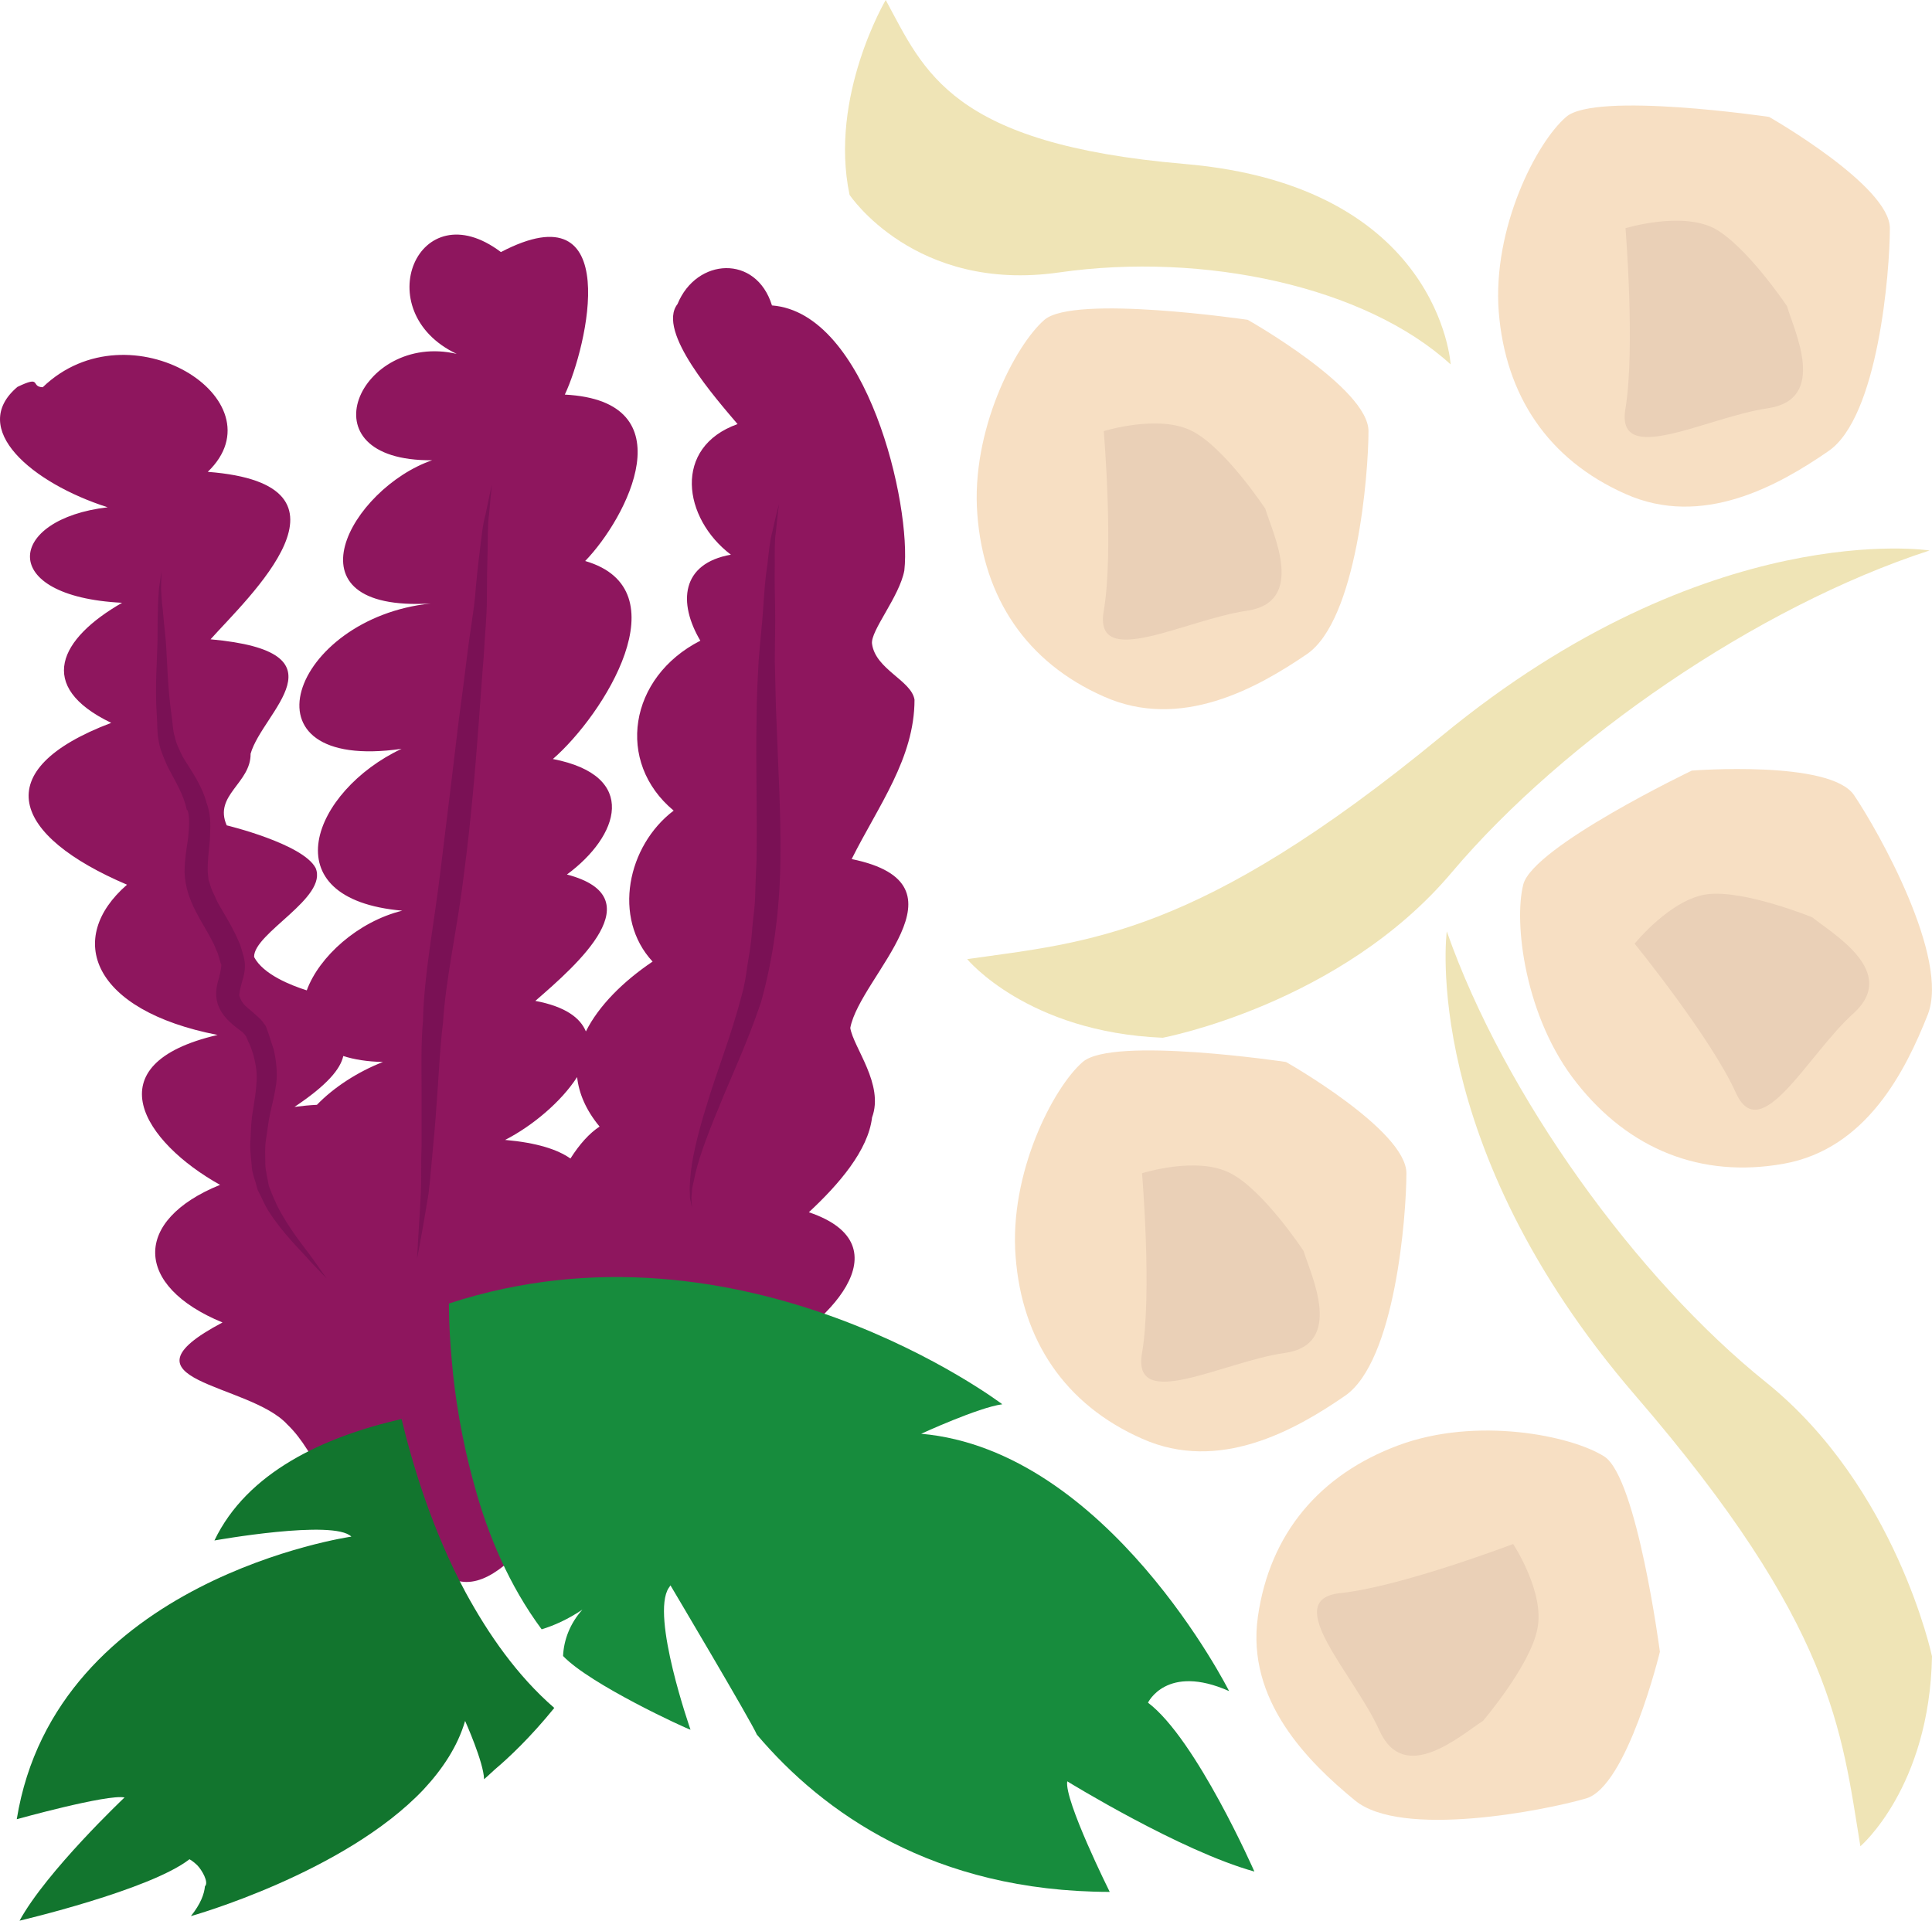 <?xml version="1.0" encoding="UTF-8" standalone="no"?>
<svg
   xmlns:dc="http://purl.org/dc/elements/1.1/"
   xmlns:cc="http://creativecommons.org/ns#"
   xmlns:rdf="http://www.w3.org/1999/02/22-rdf-syntax-ns#"
   xmlns:svg="http://www.w3.org/2000/svg"
   xmlns="http://www.w3.org/2000/svg"
   id="svg52"
   viewBox="0 0 5502.721 5471"
   style="clip-rule:evenodd;fill-rule:evenodd;image-rendering:optimizeQuality;shape-rendering:geometricPrecision;text-rendering:geometricPrecision"
   version="1.1"
   height="54.71mm"
   width="55.027mm"
   xml:space="preserve">
 <defs
   id="defs4">
  <style
   id="style2"
   type="text/css">
   <![CDATA[
    .fil4 {fill:#12752E;fill-rule:nonzero}
    .fil5 {fill:#178C3D;fill-rule:nonzero}
    .fil6 {fill:#7A1155;fill-rule:nonzero}
    .fil3 {fill:#8E165E;fill-rule:nonzero}
    .fil1 {fill:#EAD0B7;fill-rule:nonzero}
    .fil2 {fill:#EFE4B6;fill-rule:nonzero}
    .fil0 {fill:#F7DFC3;fill-rule:nonzero}
   ]]>
  </style>
 </defs>
 <g
   transform="translate(-7785.279,-11805)"
   id="Vrstva_x0020_1">
  <g
   id="_919226184">
   <path
   style="fill:#f7dfc3;fill-rule:nonzero"
   id="path7"
   d="m 12513,16510 c 0,0 -93,385 -211,418 -117,34 -526,115 -658,5 -133,-109 -310,-285 -276,-523 34,-238 177,-405 400,-488 223,-83 493,-28 587,32 93,61 158,556 158,556 z"
   class="fil0" />
   <path
   style="fill:#ead0b7;fill-rule:nonzero"
   id="path9"
   d="m 12009,16707 c -63,40 -224,185 -295,27 -72,-160 -284,-372 -112,-391 173,-18 493,-140 493,-140 0,0 91,138 69,242 -20,104 -155,262 -155,262 z"
   class="fil1" />
  </g>
  <g
   id="_919226016">
   <path
   style="fill:#f7dfc3;fill-rule:nonzero"
   id="path12"
   d="m 12604,14000 c 0,0 394,-31 462,70 69,102 273,464 210,625 -63,159 -174,383 -411,425 -236,42 -440,-42 -588,-229 -149,-186 -181,-459 -153,-567 29,-108 480,-324 480,-324 z"
   class="fil0" />
   <path
   style="fill:#ead0b7;fill-rule:nonzero"
   id="path14"
   d="m 12947,14418 c 58,47 247,155 118,273 -130,116 -265,385 -336,226 -71,-157 -288,-424 -288,-424 0,0 104,-129 209,-141 106,-12 297,66 297,66 z"
   class="fil1" />
  </g>
  <g
   id="_919224792">
   <path
   style="fill:#f7dfc3;fill-rule:nonzero"
   id="path17"
   d="m 12824,12138 c 0,0 344,196 344,317 0,123 -33,538 -175,635 -142,98 -359,220 -578,122 -221,-98 -342,-281 -361,-519 -18,-238 107,-482 192,-555 84,-73 578,0 578,0 z"
   class="fil0" />
   <path
   style="fill:#ead0b7;fill-rule:nonzero"
   id="path19"
   d="m 12875,12677 c 21,72 117,266 -55,291 -173,25 -435,171 -405,0 28,-171 0,-513 0,-513 0,0 157,-48 252,0 93,50 208,222 208,222 z"
   class="fil1" />
  </g>
  <g
   id="_919225152">
   <path
   style="fill:#f7dfc3;fill-rule:nonzero"
   id="path22"
   d="m 11339,12716 c 0,0 344,194 344,317 0,122 -33,537 -175,635 -142,97 -360,219 -579,121 -220,-97 -342,-281 -360,-518 -19,-238 107,-482 191,-555 85,-73 579,0 579,0 z"
   class="fil0" />
   <path
   style="fill:#ead0b7;fill-rule:nonzero"
   id="path24"
   d="m 11389,13254 c 22,72 118,267 -54,291 -173,25 -436,171 -406,0 29,-170 0,-512 0,-512 0,0 158,-49 252,0 94,48 208,221 208,221 z"
   class="fil1" />
  </g>
  <path
   style="fill:#efe4b6;fill-rule:nonzero"
   id="path27"
   d="m 10308,11805 c 0,0 -162,274 -103,555 0,0 186,280 597,221 412,-59 872,40 1115,262 0,0 -30,-509 -758,-571 -667,-57 -741,-264 -851,-467 z"
   class="fil2" />
  <path
   style="fill:#efe4b6;fill-rule:nonzero"
   id="path29"
   d="m 10540,14537 c 0,0 171,208 557,224 0,0 507,-95 824,-472 318,-376 868,-756 1360,-916 0,0 -629,-98 -1389,528 -696,573 -1009,587 -1352,636 z"
   class="fil2" />
  <path
   style="fill:#efe4b6;fill-rule:nonzero"
   id="path31"
   d="m 13084,17064 c 0,0 197,-168 204,-541 0,0 -102,-482 -472,-780 -369,-296 -746,-817 -910,-1285 0,0 -80,606 537,1322 566,656 587,955 641,1284 z"
   class="fil2" />
 </g>
 <g
   transform="translate(-7785.279,-11805)"
   id="Vrstva_x0020_1_0">
  <path
   style="fill:#8e165e;fill-rule:nonzero"
   id="path35"
   d="m 9410,15105 c -37,-26 -96,-45 -186,-53 78,-40 160,-109 205,-179 5,46 25,94 64,141 -29,19 -57,50 -83,91 z m -647,-292 c 31,10 68,16 113,17 -72,28 -141,73 -188,122 -21,1 -41,3 -64,6 93,-62 131,-108 139,-145 z m 1448,-561 c 76,-152 179,-287 179,-454 -9,-55 -111,-86 -121,-159 -5,-37 78,-134 92,-209 21,-186 -106,-734 -377,-755 -45,-146 -215,-136 -269,-4 -61,78 112,272 171,342 -185,66 -156,268 -19,372 -142,25 -151,137 -87,245 -204,104 -242,346 -76,484 -132,100 -175,306 -60,430 -83,56 -153,125 -190,199 -16,-39 -59,-71 -144,-87 121,-105 338,-295 90,-360 148,-109 207,-281 -40,-329 145,-126 370,-483 92,-564 119,-123 292,-456 -58,-474 64,-136 170,-590 -182,-406 -236,-178 -381,169 -126,290 -275,-64 -444,306 -70,303 -231,80 -429,433 -4,408 -396,41 -557,482 -83,414 -253,119 -377,428 2,461 -126,31 -237,131 -272,227 -44,-14 -124,-45 -150,-95 -2,-68 212,-169 175,-254 -37,-69 -253,-121 -253,-121 -38,-86 69,-120 68,-204 34,-120 282,-290 -114,-326 105,-118 458,-441 -8,-477 212,-204 -223,-479 -470,-241 -36,-1 -1,-35 -72,-1 -141,119 41,274 257,343 -286,33 -318,254 41,272 -178,102 -247,238 -31,342 -356,135 -281,322 45,461 -176,153 -101,358 258,428 -357,83 -210,306 7,427 -249,101 -246,288 7,392 -320,169 76,171 185,291 42,40 73,97 106,159 60,54 112,109 157,160 -5,7 -10,15 -14,23 7,-5 15,-9 22,-13 2,2 4,5 7,7 47,13 102,24 144,37 7,26 14,42 12,42 155,147 353,-240 408,-278 1,-3 1,-5 2,-8 193,-38 342,-47 342,-47 -44,33 -64,63 -73,90 167,-81 492,-261 237,-363 182,-85 416,-319 135,-414 85,-79 169,-176 180,-270 35,-94 -53,-199 -62,-255 28,-149 355,-409 4,-481 z"
   class="fil3" />
  <path
   style="fill:#12752e;fill-rule:nonzero"
   id="path37"
   d="m 9112,16342 c -96,-178 -152,-366 -183,-495 -223,51 -440,152 -533,346 0,0 340,-61 390,-11 0,0 -842,121 -953,805 0,0 258,-72 307,-62 0,0 -222,210 -299,351 0,0 371,-87 484,-175 0,0 11,6 22,17 0,0 0,0 0,0 13,13 34,49 22,60 -2,22 -12,50 -40,85 0,0 436,-122 662,-360 55,-59 98,-124 119,-196 0,0 53,118 54,166 0,0 12,-10 31,-28 38,-32 101,-91 169,-175 -106,-92 -187,-209 -252,-328 z"
   class="fil4" />
  <path
   style="fill:#178c3d;fill-rule:nonzero"
   id="path39"
   d="m 10825,16879 c 0,0 323,199 533,257 0,0 -166,-378 -303,-481 0,0 53,-112 231,-33 0,0 -345,-686 -877,-733 0,0 163,-75 231,-84 0,0 -739,-561 -1576,-287 0,0 -1,64 8,162 8,96 27,223 65,358 38,140 99,284 191,408 36,-11 74,-28 116,-56 -35,39 -53,86 -55,132 77,81 351,207 363,210 0,0 -114,-325 -62,-404 2,-2 3,-5 5,-7 0,0 231,389 246,425 188,222 503,447 1005,448 0,0 -130,-261 -121,-315 z"
   class="fil5" />
  <path
   style="fill:#7a1155;fill-rule:nonzero"
   id="path41"
   d="m 10004,13241 c 0,0 -4,29 -9,81 -4,24 -3,56 -3,93 -1,36 0,78 1,124 1,46 -1,98 -1,151 2,54 2,111 5,172 4,122 13,255 11,397 -2,144 -21,278 -55,400 -40,119 -87,217 -121,302 -36,86 -61,156 -70,205 -3,14 -6,24 -6,34 -1,10 -2,19 -1,25 1,13 1,21 1,21 0,0 -1,-8 -4,-21 -2,-6 -2,-14 -2,-25 -1,-10 0,-21 1,-35 3,-52 20,-126 48,-215 26,-88 68,-192 98,-307 8,-27 13,-57 17,-88 5,-31 11,-63 13,-95 2,-33 8,-66 9,-100 1,-33 2,-68 4,-102 2,-138 -2,-273 0,-396 0,-61 3,-119 6,-174 4,-54 10,-104 13,-150 3,-46 6,-88 12,-125 4,-36 7,-68 14,-93 11,-51 19,-79 19,-79 z"
   class="fil6" />
  <path
   style="fill:#7a1155;fill-rule:nonzero"
   id="path43"
   d="m 9186,13186 c 0,0 -3,31 -8,86 -4,28 -3,63 -4,102 -1,40 -2,86 -2,136 0,50 -6,106 -9,165 -5,59 -9,121 -14,187 -10,133 -22,278 -42,430 -18,153 -52,297 -60,427 -8,64 -11,127 -15,186 -4,59 -8,113 -13,164 -5,50 -8,95 -13,135 -7,40 -12,74 -17,101 -10,56 -16,86 -16,86 0,0 2,-31 5,-87 2,-28 4,-63 6,-102 2,-40 0,-85 2,-134 0,-51 0,-105 0,-165 0,-59 -2,-122 4,-190 3,-135 32,-277 50,-429 19,-152 36,-296 52,-428 9,-66 17,-128 24,-186 7,-59 17,-113 22,-162 4,-50 9,-96 14,-135 5,-40 8,-74 16,-102 11,-54 18,-85 18,-85 z"
   class="fil6" />
  <path
   style="fill:#7a1155;fill-rule:nonzero"
   id="path45"
   d="m 8716,15447 c 0,0 -17,-17 -47,-49 -28,-33 -76,-76 -120,-145 -11,-18 -19,-38 -30,-59 -3,-11 -6,-23 -10,-34 -3,-11 -7,-24 -7,-36 -2,-25 -6,-51 -3,-77 1,-27 2,-55 7,-80 4,-27 9,-55 10,-81 2,-25 -2,-49 -9,-76 -4,-12 -8,-26 -15,-39 -3,-7 -6,-15 -6,-14 -1,-2 -6,-8 -10,-12 -10,-8 -23,-16 -37,-30 -14,-13 -29,-32 -35,-55 0,1 1,2 1,3 -9,-30 -1,-55 4,-73 5,-19 8,-36 6,-39 l -1,-2 c -3,-10 -6,-20 -9,-30 -5,-9 -8,-21 -14,-31 -28,-57 -77,-115 -80,-198 0,-37 6,-69 10,-98 3,-30 5,-59 -1,-78 l -2,-2 -1,-1 c -9,-45 -34,-82 -56,-126 -10,-23 -21,-48 -24,-71 -5,-25 -3,-46 -5,-68 -6,-86 1,-159 2,-221 0,-29 0,-57 1,-81 0,-24 2,-44 3,-62 5,-32 7,-50 7,-50 0,0 0,18 -1,51 1,17 2,36 5,60 2,25 5,52 8,82 5,62 5,135 17,218 3,19 3,42 9,60 4,20 13,38 23,58 22,37 55,80 69,136 -1,-1 -1,-3 -1,-4 14,38 10,72 9,104 -3,33 -7,64 -6,91 l 2,21 c 0,1 0,2 0,2 l 2,5 3,10 c 4,15 12,28 18,43 13,26 33,55 49,88 7,12 12,26 18,38 4,14 8,26 11,37 0,-1 -1,-2 -1,-3 10,37 -2,61 -6,79 -5,18 -7,31 -6,34 l 1,2 c 3,9 7,17 15,25 8,8 22,18 34,30 7,6 14,12 21,23 5,4 7,14 8,16 l 4,11 c 5,15 10,30 15,46 7,31 11,66 7,97 -4,29 -11,57 -17,83 -6,27 -8,51 -12,75 -4,25 -2,47 -2,70 0,11 2,22 4,32 2,10 4,21 6,31 7,19 15,38 23,55 35,69 78,119 103,154 25,36 39,55 39,55 z"
   class="fil6" />
  <path
   style="fill:#f7dfc3;fill-rule:nonzero"
   id="path47"
   d="m 11448,14830 c 0,0 343,194 343,317 0,121 -32,536 -175,634 -142,98 -359,220 -578,122 -220,-97 -342,-281 -360,-518 -19,-238 107,-482 191,-555 85,-74 579,0 579,0 z"
   class="fil0" />
  <path
   style="fill:#ead0b7;fill-rule:nonzero"
   id="path49"
   d="m 11498,15368 c 22,71 117,267 -54,291 -173,24 -436,171 -406,0 29,-170 0,-512 0,-512 0,0 157,-50 252,0 94,48 208,221 208,221 z"
   class="fil1" />
 </g>
</svg>